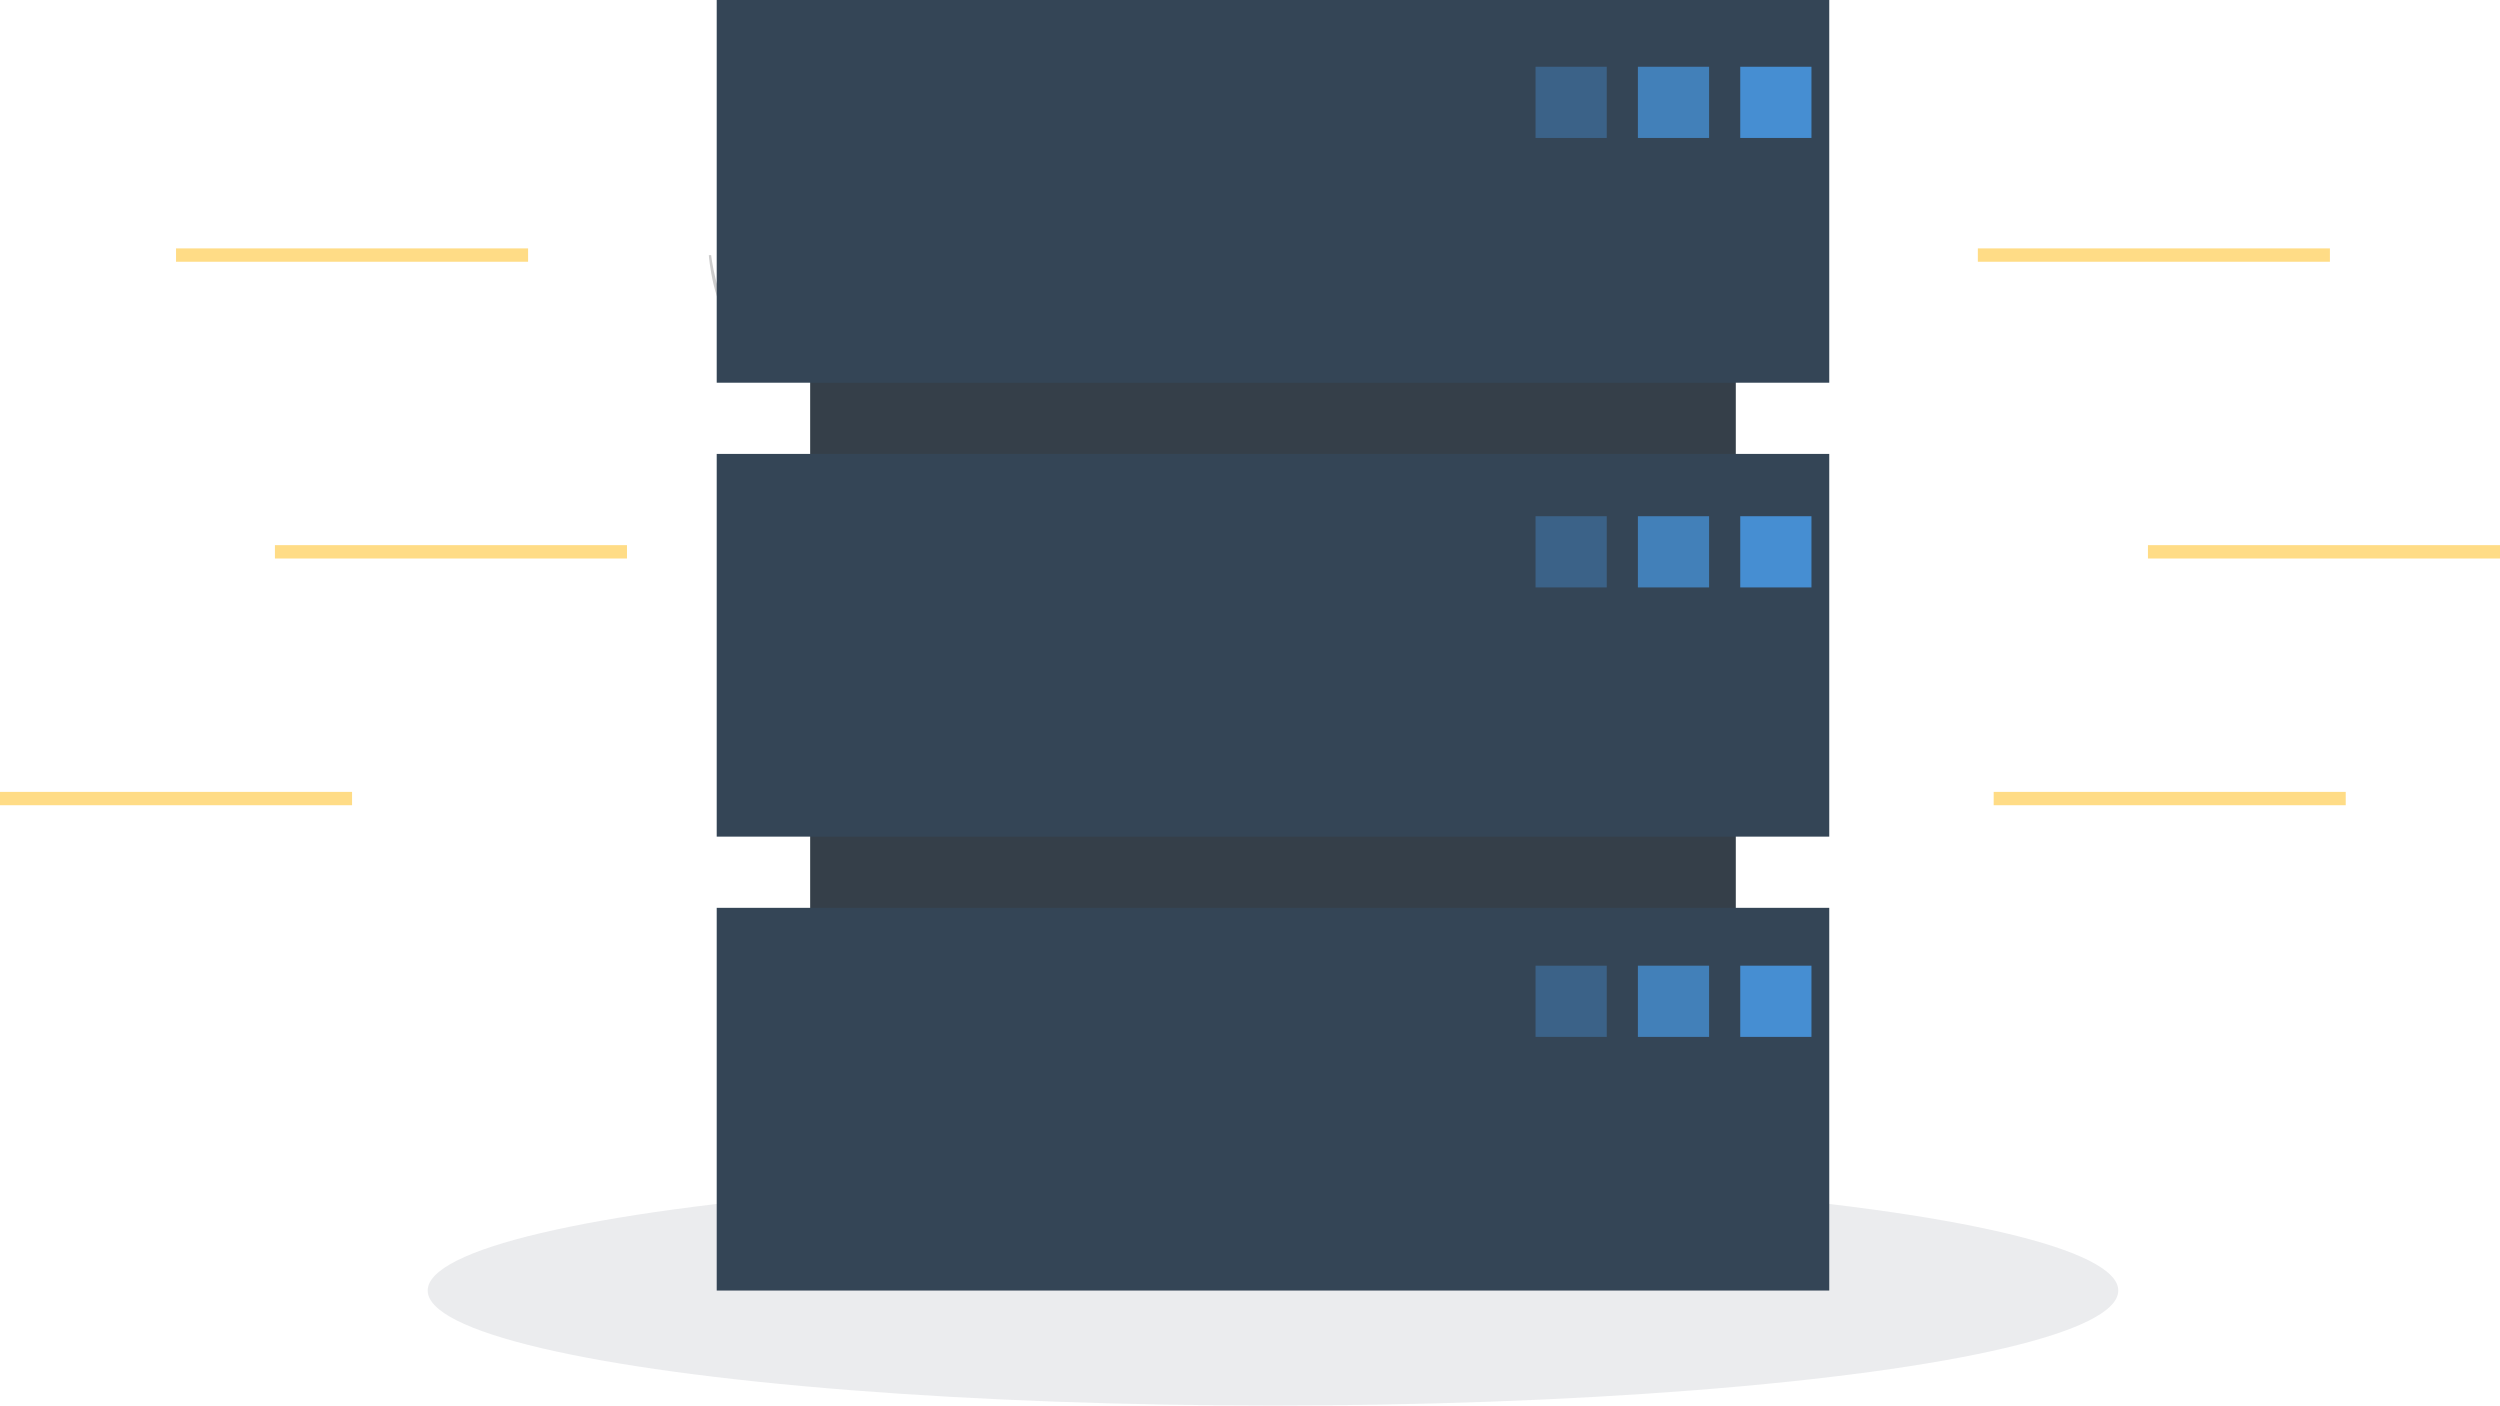 <?xml version="1.0" encoding="utf-8"?>
<!-- Generator: Adobe Illustrator 24.2.1, SVG Export Plug-In . SVG Version: 6.00 Build 0)  -->
<svg version="1.1" id="aa03ddf9-f8f2-4819-a4ce-be9b0a220741"
	 xmlns="http://www.w3.org/2000/svg" xmlns:xlink="http://www.w3.org/1999/xlink" x="0px" y="0px" viewBox="0 0 561.777 315.841"
	 style="enable-background:new 0 0 561.777 315.841;" xml:space="preserve">
<style type="text/css">
	.st0{opacity:0.2;enable-background:new    ;}
	.st1{opacity:0.1;fill:#344556;enable-background:new    ;}
	.st2{fill:#353F49;}
	.st3{fill:#344556;}
	.st4{opacity:0.4;fill:#468ED2;enable-background:new    ;}
	.st5{opacity:0.8;fill:#468ED2;enable-background:new    ;}
	.st6{fill:#468ED2;}
	.st7{opacity:0.66;fill:#FFC947;enable-background:new    ;}
</style>
<path class="st0" d="M210.277,76.285c-17.404,0.14-40.439-2.711-45.076-5.535c-3.531-2.151-4.938-9.869-5.409-13.43
	c-0.326,0.014-0.515,0.02-0.515,0.02s0.976,12.433,5.613,15.257s27.672,5.676,45.076,5.535c5.024-0.041,6.759-1.828,6.664-4.475
	C215.933,75.256,214.017,76.255,210.277,76.285z"/>
<ellipse class="st1" cx="286.053" cy="290" rx="189.946" ry="25.841"/>
<rect x="182.053" y="24" class="st2" width="208" height="242"/>
<rect x="161.053" class="st3" width="250" height="86"/>
<rect x="161.053" y="102" class="st3" width="250" height="86"/>
<rect x="161.053" y="204" class="st3" width="250" height="86"/>
<rect x="345.053" y="15" class="st4" width="16" height="16"/>
<rect x="368.053" y="15" class="st5" width="16" height="16"/>
<rect x="391.053" y="15" class="st6" width="16" height="16"/>
<rect x="345.053" y="116" class="st4" width="16" height="16"/>
<rect x="368.053" y="116" class="st5" width="16" height="16"/>
<rect x="391.053" y="116" class="st6" width="16" height="16"/>
<rect x="345.053" y="217" class="st4" width="16" height="16"/>
<rect x="368.053" y="217" class="st5" width="16" height="16"/>
<rect x="391.053" y="217" class="st6" width="16" height="16"/>
<rect x="39.556" y="55.819" class="st7" width="79.111" height="3"/>
<rect x="61.778" y="122.5" class="st7" width="79.111" height="3"/>
<rect y="177.944" class="st7" width="79.111" height="3"/>
<rect x="448" y="177.944" class="st7" width="79.111" height="3"/>
<rect x="482.667" y="122.5" class="st7" width="79.11" height="3"/>
<rect x="444.444" y="55.819" class="st7" width="79.111" height="3"/>
</svg>
